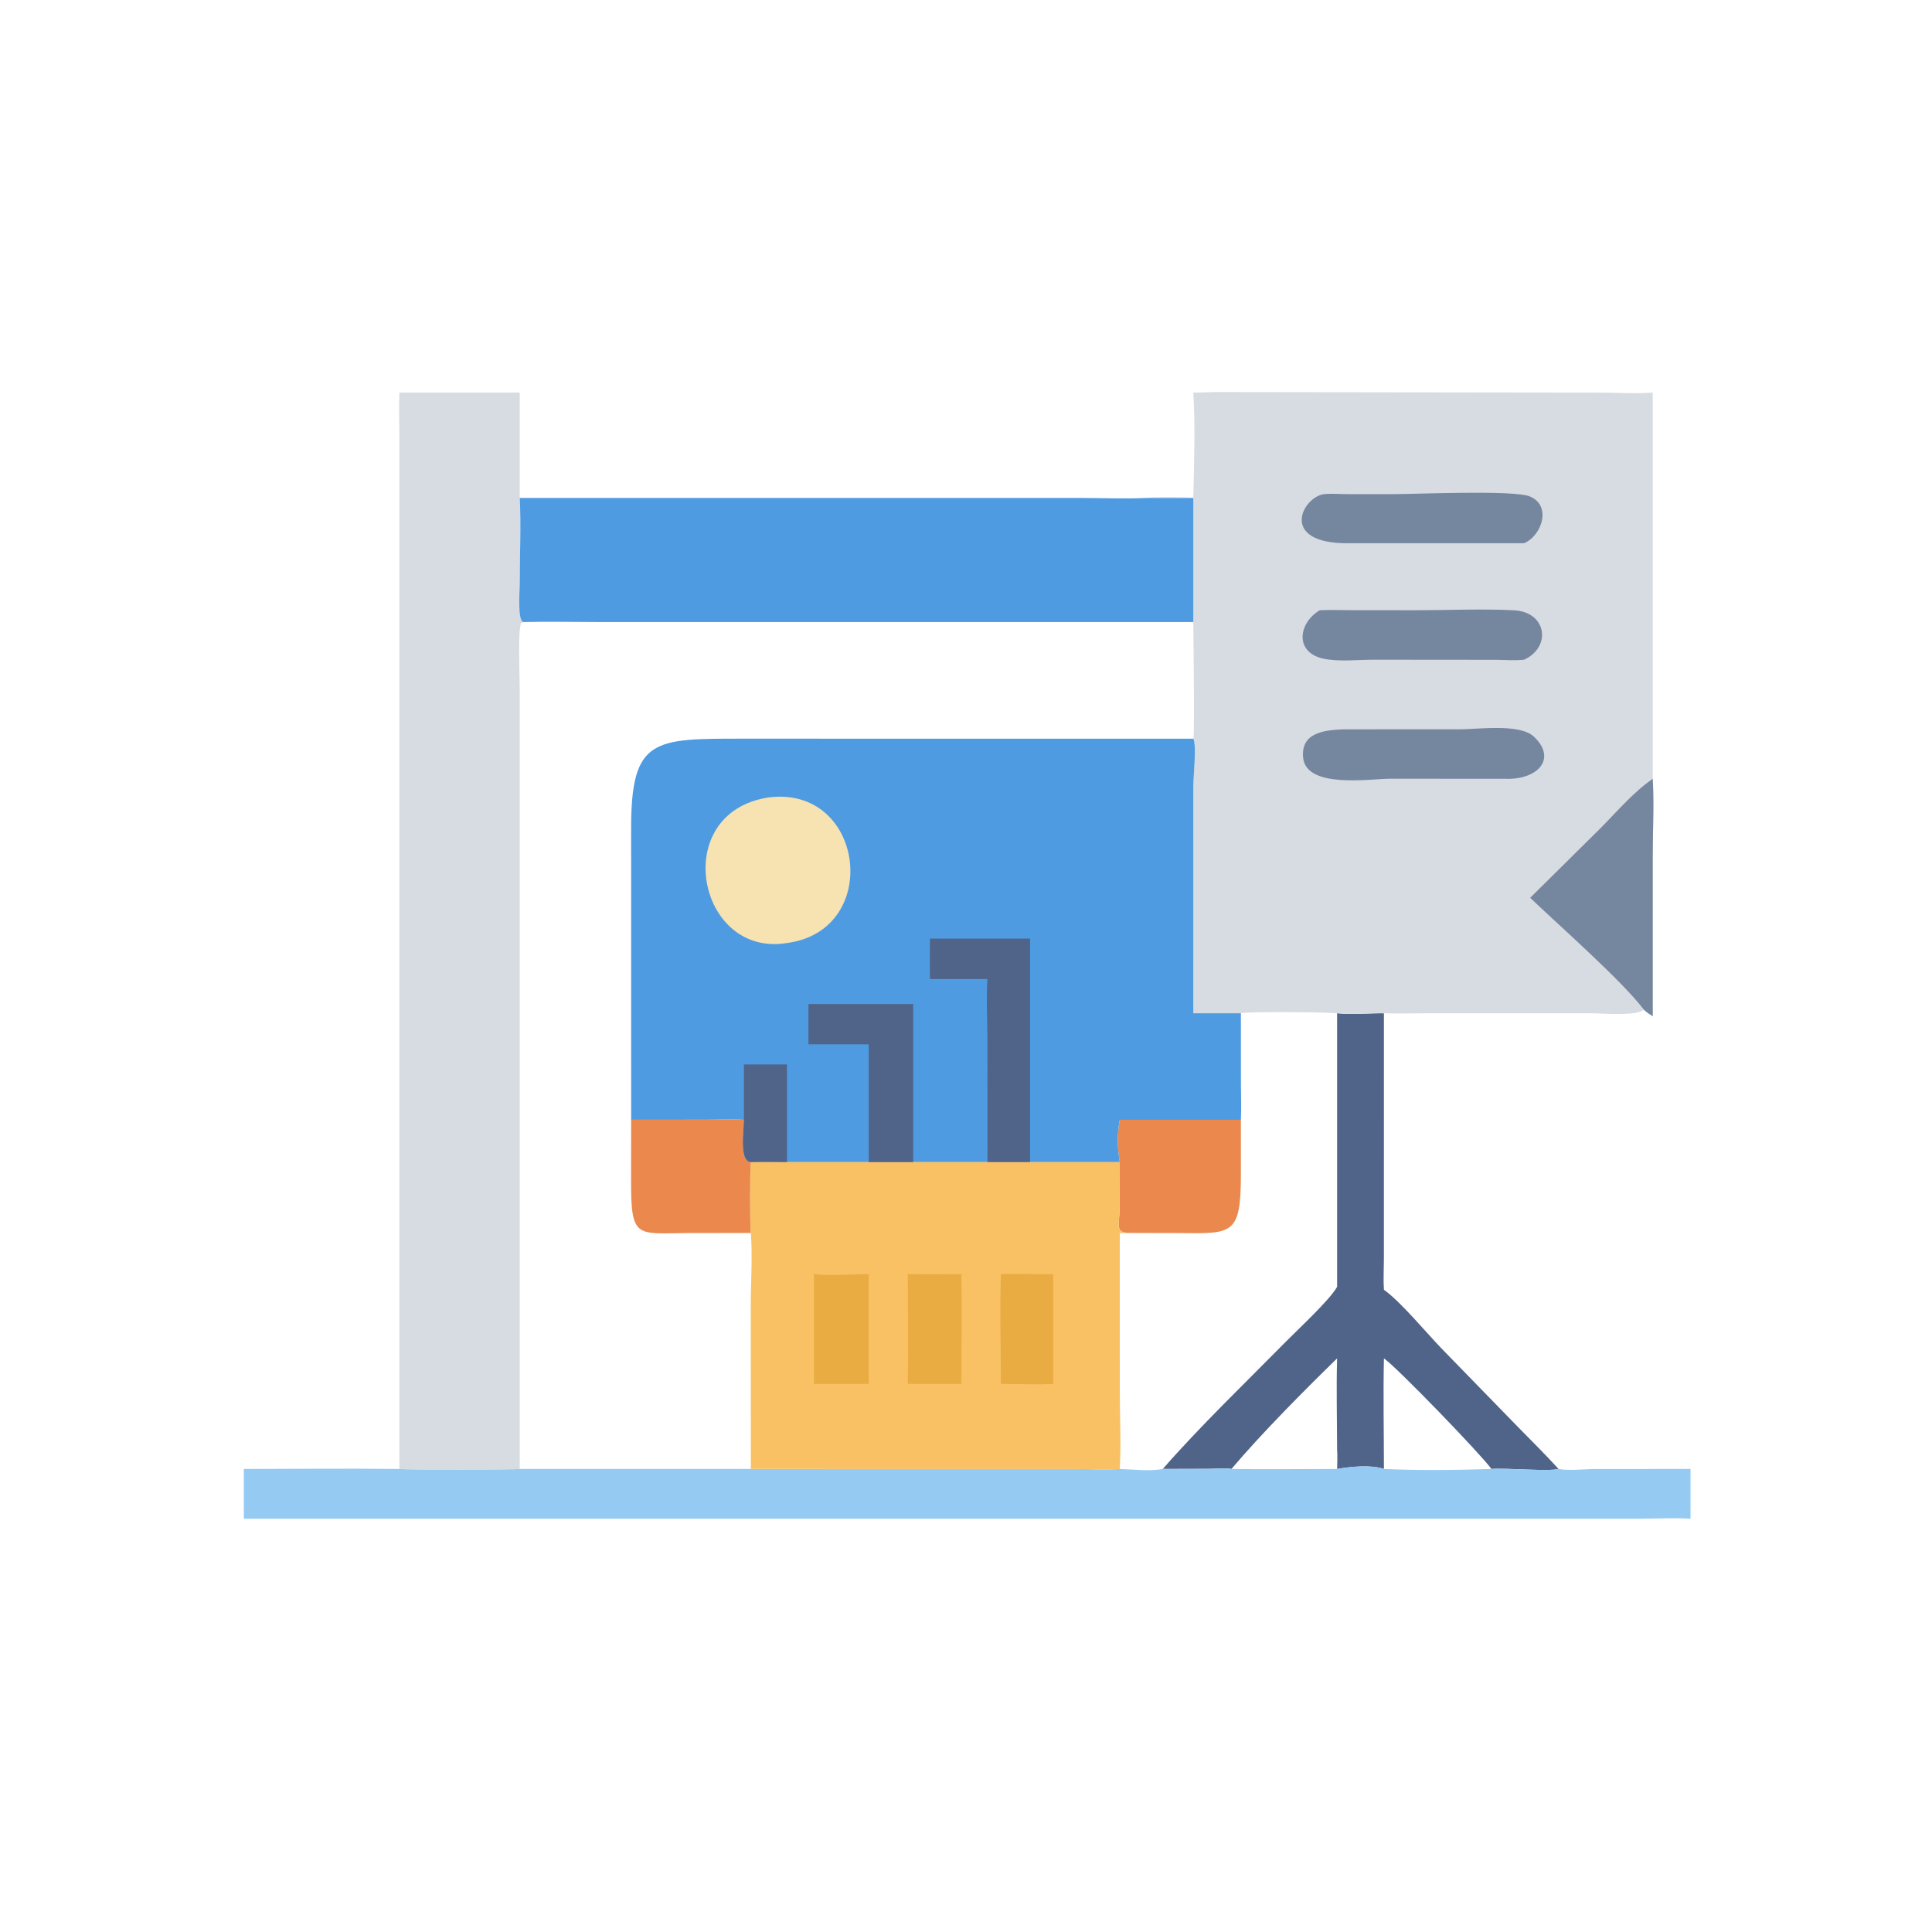 <?xml version="1.0" encoding="utf-8" ?>
<svg xmlns="http://www.w3.org/2000/svg" xmlns:xlink="http://www.w3.org/1999/xlink" width="512" height="512">
	<path fill="#506388" d="M354.349 268.514C358.362 268.94 362.697 268.482 366.753 268.514L366.743 333.774C366.741 336.432 366.568 339.159 366.753 341.806C371.052 344.795 378.173 353.392 382.121 357.463L401.989 377.869C405.696 381.664 409.464 385.359 413.033 389.288C410.321 390.013 399.201 388.971 395.251 389.288C386.606 389.594 375.357 389.703 366.753 389.288C363.231 388.097 357.942 388.679 354.349 389.288C354.405 387.559 354.428 385.852 354.349 384.123C354.298 385.85 354.304 387.562 354.349 389.288C345.021 389.283 335.67 389.428 326.345 389.288C324.567 388.952 322.311 389.24 320.49 389.254L308.155 389.288C317.751 378.256 330.477 366.005 340.805 355.522C344.072 352.206 352.324 344.589 354.349 341.027L354.349 268.514ZM366.753 359.983C366.544 369.729 366.75 379.537 366.753 389.288C375.357 389.703 386.606 389.594 395.251 389.288C392.368 385.298 370.077 362.233 366.753 359.983ZM326.345 389.288C335.67 389.428 345.021 389.283 354.349 389.288C354.304 387.562 354.298 385.85 354.349 384.123C354.337 376.095 354.12 368.005 354.349 359.983C345.391 368.725 334.457 379.726 326.345 389.288Z"/>
	<path fill="#EB884D" d="M296.752 296.749L328.85 296.749L328.846 311.207C328.855 327.381 326.602 326.921 312.478 326.773L299.549 326.747C295.21 326.782 296.722 324.547 296.725 319.997L296.752 307.957C296.103 303.932 296.007 300.774 296.752 296.749Z"/>
	<path fill="#95CAF3" d="M354.349 384.123C354.428 385.852 354.405 387.559 354.349 389.288C357.942 388.679 363.231 388.097 366.753 389.288C375.357 389.703 386.606 389.594 395.251 389.288C399.201 388.971 410.321 390.013 413.033 389.288C416.103 389.823 419.891 389.301 423.059 389.294L448.008 389.288L448.008 402.482C443.662 402.182 439.237 402.476 434.877 402.481L64.622 402.482L64.622 389.288C78.358 389.281 92.109 389.132 105.843 389.288C107.249 389.503 137.065 389.462 137.741 389.288L198.979 389.288L285.139 389.3C288.996 389.305 292.904 389.503 296.752 389.288C300.289 389.407 304.705 389.966 308.155 389.288L320.49 389.254C322.311 389.24 324.567 388.952 326.345 389.288C335.67 389.428 345.021 389.283 354.349 389.288C354.304 387.562 354.298 385.85 354.349 384.123Z"/>
	<path fill="#F9C164" d="M296.752 307.957L296.725 319.997C296.722 324.547 295.21 326.782 299.549 326.747C298.618 326.767 297.681 326.812 296.752 326.747L296.756 368.906C296.758 375.636 297.133 382.582 296.752 389.288C292.904 389.503 288.996 389.305 285.139 389.3L198.979 389.288L198.957 346.265C198.955 339.848 199.464 333.115 198.979 326.747C198.708 325.253 198.733 309.533 198.979 307.957C202.169 307.883 205.362 307.936 208.553 307.957L230.229 307.957L241.996 307.957L261.691 307.957L272.968 307.957L296.752 307.957Z"/>
	<path fill="#E8AC42" d="M215.719 337.654C219.852 338.178 225.899 337.66 230.229 337.654L230.229 366.744L215.719 366.744L215.719 337.654Z"/>
	<path fill="#E8AC42" d="M265.246 337.654C269.865 337.497 274.495 337.76 279.12 337.654L279.12 366.744C274.532 366.969 269.844 366.763 265.246 366.744C265.248 357.072 264.933 347.312 265.246 337.654Z"/>
	<path fill="#E8AC42" d="M240.577 337.654C245.307 337.746 250.055 337.656 254.786 337.654C254.901 347.346 254.795 357.05 254.786 366.744L240.577 366.744C240.759 357.059 240.586 347.341 240.577 337.654Z"/>
	<path fill="#D7DBE2" d="M105.843 104.026L137.741 104.026L137.741 131.958C138.116 139.533 137.725 147.271 137.728 154.869C137.729 156.469 137.074 164.5 138.702 164.85L138.056 165.157C137.195 168.088 137.731 178.796 137.735 182.633L137.741 389.288C137.065 389.462 107.249 389.503 105.843 389.288L105.839 115.322C105.825 111.553 105.671 107.794 105.843 104.026Z"/>
	<path fill="#D7DBE2" d="M316.243 104.026C318.427 104.059 320.598 103.875 322.779 103.9L424.017 104.036C428.613 104.042 433.424 104.395 437.993 104.026L437.993 206.389C438.384 213.144 437.992 220.088 437.99 226.868L437.993 269.31C437.188 268.78 436.329 268.285 435.657 267.589C433.502 269.354 424.488 268.516 421.576 268.518L379.07 268.521C374.974 268.522 370.844 268.663 366.753 268.514C362.697 268.482 358.362 268.94 354.349 268.514C351.367 268.257 331.289 268.008 328.85 268.514L316.243 268.514L316.24 208.341C316.24 205.884 317.155 197.377 316.243 195.76C316.627 195.263 316.247 167.225 316.243 164.85L316.243 131.958C312.117 131.972 307.991 132.001 303.866 131.958C306.042 131.622 313.918 131.677 316.243 131.958C316.426 123.575 316.793 112.329 316.243 104.026Z"/>
	<path fill="#75869F" d="M350.756 130.97C352.852 130.744 355.104 130.947 357.215 130.958L368.853 130.96C375.144 130.958 400.909 129.821 405.326 131.527C411.264 133.822 408.703 141.923 403.899 143.957L357.334 143.964C338.923 144.094 344.968 131.937 350.756 130.97Z"/>
	<path fill="#75869F" d="M355.892 193.286L386.916 193.276C391.724 193.275 402.714 191.681 406.494 195.219C412.718 201.043 407.524 206.736 398.869 206.389L368.431 206.368C363.065 206.385 346.162 209.072 345.346 200.795C344.695 194.182 350.851 193.496 355.892 193.286Z"/>
	<path fill="#75869F" d="M349.756 161.723C352.62 161.575 355.548 161.709 358.42 161.711L375.38 161.719C383.921 161.722 392.687 161.295 401.206 161.733C409.965 162.182 411.186 171.498 403.899 174.826C401.455 175.094 398.945 174.885 396.49 174.858L363.872 174.829C359.87 174.849 354.405 175.417 350.543 174.517C342.976 172.752 344.136 165.017 349.756 161.723Z"/>
	<path fill="#75869F" d="M405.514 237.924L424.155 219.475C428.525 215.075 432.879 209.924 437.993 206.389C438.384 213.144 437.992 220.088 437.99 226.868L437.993 269.31C437.188 268.78 436.329 268.285 435.657 267.589C429.8 259.834 412.925 245.05 405.514 237.924Z"/>
	<path fill="#EB884D" d="M167.259 296.749L187.078 296.73C190.403 296.727 193.84 296.546 197.153 296.749C197.173 299.406 195.814 307.805 198.979 307.957C198.733 309.533 198.708 325.253 198.979 326.747L182.174 326.771C168.597 326.872 167.222 328.372 167.236 312.8L167.259 296.749Z"/>
	<path fill="#4F9BE2" d="M137.741 131.958L286.136 131.96C292.005 131.961 298.01 132.231 303.866 131.958C307.991 132.001 312.117 131.972 316.243 131.958L316.243 164.85L158.603 164.846C151.976 164.844 145.325 164.693 138.702 164.85C137.074 164.5 137.729 156.469 137.728 154.869C137.725 147.271 138.116 139.533 137.741 131.958Z"/>
	<path fill="#4F9BE2" d="M167.259 296.749L167.251 219.468C167.259 195.571 173.246 195.751 196.925 195.754L316.243 195.76C317.155 197.377 316.24 205.884 316.24 208.341L316.243 268.514L328.85 268.514L328.859 287.25C328.863 290.395 329.005 293.612 328.85 296.749L296.752 296.749C296.007 300.774 296.103 303.932 296.752 307.957L272.968 307.957L261.691 307.957L241.996 307.957L230.229 307.957L208.553 307.957C205.362 307.936 202.169 307.883 198.979 307.957C195.814 307.805 197.173 299.406 197.153 296.749C193.84 296.546 190.403 296.727 187.078 296.73L167.259 296.749Z"/>
	<path fill="#506388" d="M197.153 282.098L208.553 282.098L208.553 307.957C205.362 307.936 202.169 307.883 198.979 307.957C195.814 307.805 197.173 299.406 197.153 296.749L197.153 282.098Z"/>
	<path fill="#506388" d="M214.254 266.075L241.996 266.075L241.996 307.957L230.229 307.957L230.229 276.754L214.254 276.754L214.254 266.075Z"/>
	<path fill="#506388" d="M246.44 248.738L272.968 248.738L272.968 307.957L261.691 307.957L261.679 275.29C261.677 270.089 261.325 264.626 261.691 259.456L246.44 259.456C246.438 255.885 246.395 252.309 246.44 248.738Z"/>
	<path fill="#F7E2B1" d="M203.673 211.332C229.205 208.038 233.908 246.589 208.553 249.91C184.756 253.862 177.214 215.341 203.673 211.332Z"/>
</svg>

